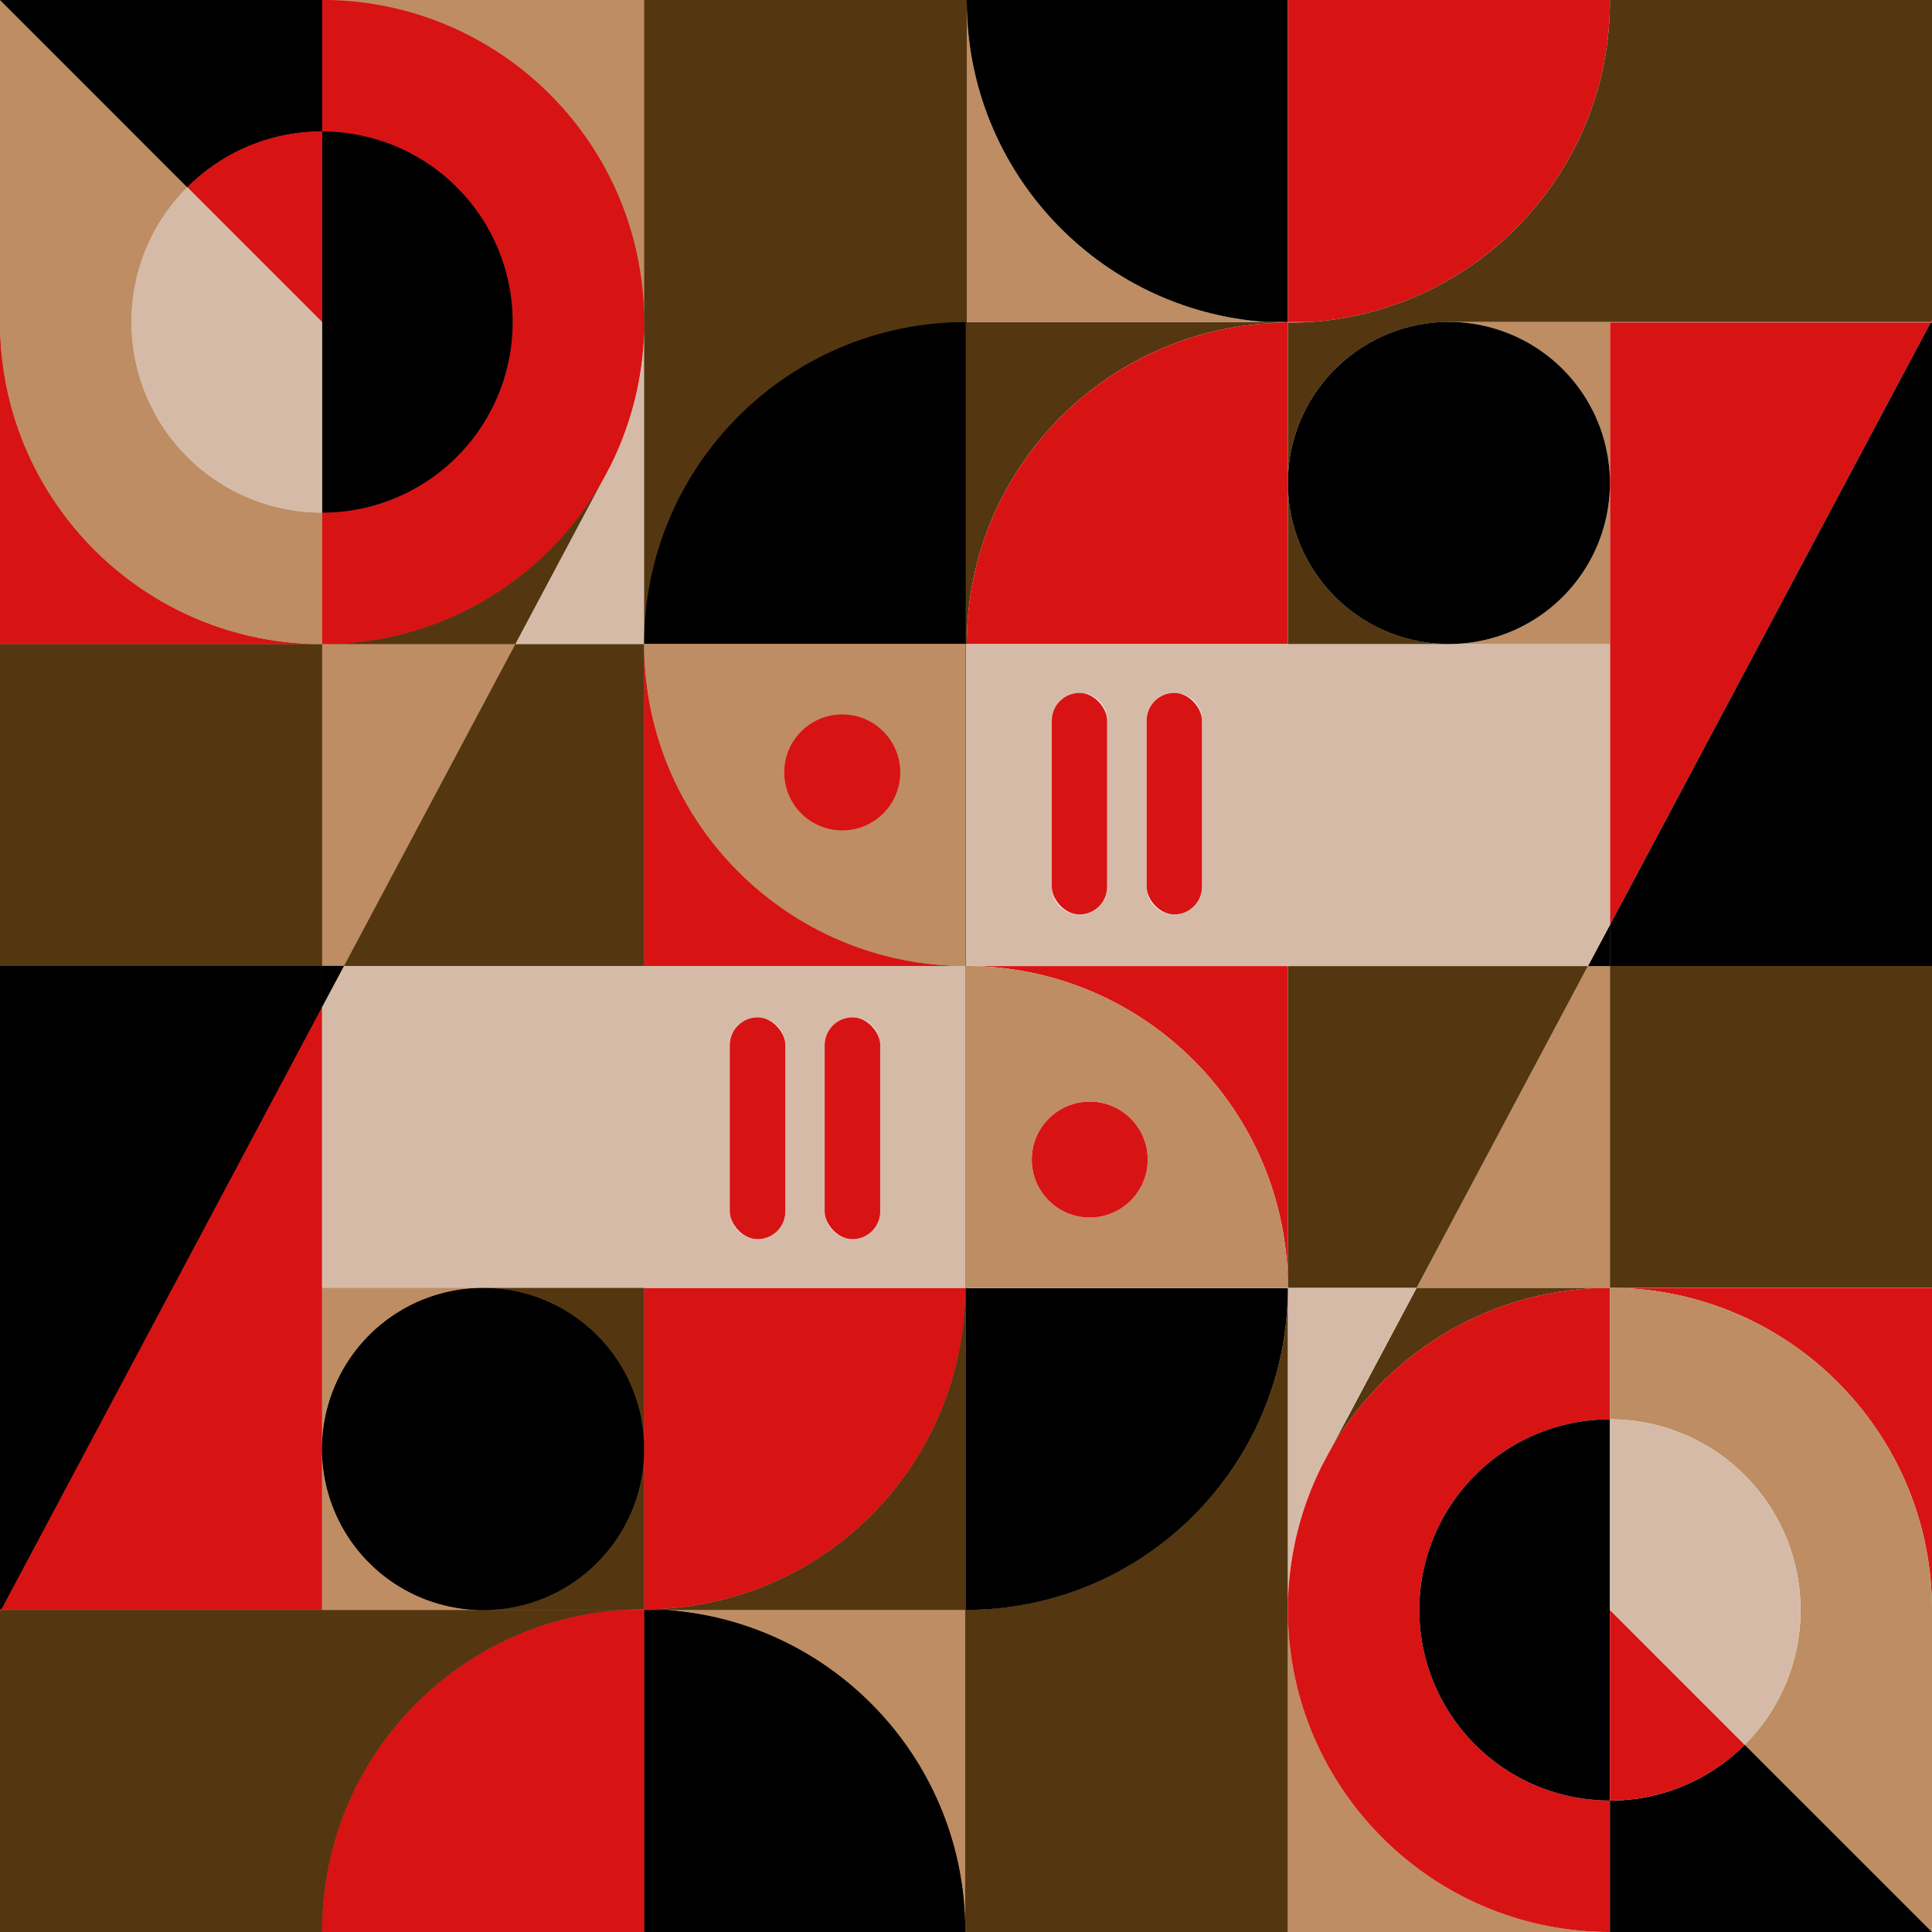 <svg xmlns="http://www.w3.org/2000/svg" xmlns:xlink="http://www.w3.org/1999/xlink" viewBox="0 0 2000 2000" xmlns:v="https://vecta.io/nano"><style><![CDATA[.E{fill:#d81313}.F{fill:#be8d63}.G{fill:#543710}.H{fill:#d5bba7}]]></style><g class="E"><path d="M1.5 1665.9H0v.8h1.1l.4-.8z"/><path d="M333.3 1665.9H1.5l-.4.8h332.2v-.8z"/></g><path d="M333.4 666.8v333.1h22.8l177.4-333.2H333.4Z" class="F"/><use xlink:href="#B" class="G"/><use xlink:href="#C" class="E"/><path d="M999.2 1998.8v-332.1H689.8c172.9 12.1 309.4 156.1 309.4 332.1Z" class="F"/><path d="M689.8 1666.7h-23V2000h332.4v-1.2c0-176-136.5-320-309.4-332.1Z"/><path d="M504.4 1666.7zm-171.1 0zm-332.2 0H0h1.1zm642.6 0z" class="E"/><path d="M642.9 1666.7H1.1l-1.1 2V2000h333.4v-1.2c0-176 136.5-320 309.5-332.1Z" class="G"/><path d="M0 1666.7v2l1.1-2H0zm642.9 0c-173 12.1-309.5 156.1-309.5 332.1v1.2h333.4v-333.3z" class="E"/><path d="M333.3 1042.7V1000H0v665.9h1.5l331.8-623.2z"/><path d="M333.3 1333.3v-290.6L1.5 1665.9h331.8v-332.6z" class="E"/><path d="M333.4 1333.3h333.4V999.9H356.2l-22.8 42.7v290.7z" class="H"/><path d="M333.4 1000v42.6l22.8-42.7h-22.8v.1z"/><path d="M333.4 1333.3v-290.7l-.1.1v290.6h.1z" class="E"/><path d="M342.1 666.7h191.5L624.5 496c-55.7 99.5-161 167.6-282.4 170.7Z" class="G"/><path d="M631.4 482.9l-.2.5-6.7 12.6-90.9 170.7h133.1V342.1a332.4 332.4 0 0 1-35.5 141.3z" class="H"/><path d="M666.7 324.7V0H333.4c181.2 0 328.7 144.6 333.3 324.7Z" class="F"/><g class="E"><path d="M666.8 333.4l-.1-8.7v17.4l.1-8.7zM342.1 666.7zM624.5 496l6.7-12.6z"/><use xlink:href="#D"/></g><use xlink:href="#E"/><path d="M333.3 999.9h.1V666.8H0V1000h333.3Z" class="G"/><use xlink:href="#F" class="E"/><use xlink:href="#G" class="F"/><path d="M333.4 136.1V0H0l193.9 193.9a196.2 196.2 0 0 1 139.5-57.8Z"/><path d="M333.4 136.1a196.2 196.2 0 0 0-139.5 57.8l139.5 139.5Z" class="E"/><path d="M193.9 193.9a196.2 196.2 0 0 0-57.8 139.5 197.3 197.3 0 0 0 197.3 197.3V333.4Z" class="H"/><path d="M1000 333.4c-184 0-333.2 149.2-333.2 333.2H1000Z"/><path d="M666.8 1000v333.3H1000V1000H666.8ZM813 1254a28.8 28.8 0 0 1-28.7 28.7 28.8 28.8 0 0 1-28.7-28.7v-172a28.8 28.8 0 0 1 28.7-28.7A28.8 28.8 0 0 1 813 1082Zm98.2 0a28.8 28.8 0 0 1-28.7 28.7 28.8 28.8 0 0 1-28.7-28.7v-172a28.8 28.8 0 0 1 28.7-28.7 28.8 28.8 0 0 1 28.7 28.7Z" class="H"/><path d="M1000 1000c-184 0-333.2-149.2-333.2-333.2v333.1H1000Z" class="E"/><use xlink:href="#H" class="F"/><g class="E"><circle cx="871.9" cy="799.6" r="60"/><rect x="755.6" y="1053.3" width="57.3" height="229.33" rx="28.7"/><rect x="853.8" y="1053.3" width="57.3" height="229.33" rx="28.7"/></g><path d="M666.7 1494.2v-160.9H500.1c90.1 0 163.5 71.6 166.6 160.9Z" class="G"/><use xlink:href="#I" class="F"/><path d="M666.7 1665.9v-160.1c-3 88-74.2 158.6-162.3 160.9h139.3c7.5-.5 15-.8 22.6-.8h.4Z" class="G"/><use xlink:href="#J" class="E"/><use xlink:href="#K"/><g class="E"><path d="M666.7 1505.8l.1-5.8-.1-5.8zM1.5 1665.9H0v.8h1.1l.4-.8z"/><path d="M333.3 1665.9H1.5l-.4.8h332.2v-.8z"/></g><path d="M333.4 666.8v333.1h22.8l177.4-333.2H333.4Z" class="F"/><use xlink:href="#B" class="G"/><use xlink:href="#C" class="E"/><path d="M999.2 1998.8v-332.1H689.8c172.9 12.1 309.4 156.1 309.4 332.1Z" class="F"/><path d="M689.8 1666.7h-23V2000h332.4v-1.2c0-176-136.5-320-309.4-332.1Z"/><path d="M504.4 1666.7zm-171.1 0zm-332.2 0H0h1.1zm642.6 0zm-643.7 0v2l1.1-2H0zm642.9 0c-173 12.1-309.5 156.1-309.5 332.1v1.2h333.4v-333.3zm-309.6-333.4v-290.6L1.5 1665.9h331.8v-332.6z" class="E"/><path d="M0 1665.9h1.5l331.8-623.2V1000H0v665.9zm333.4-666v42.7l22.8-42.7h-22.8z"/><path d="M333.4 1333.3v-290.7l-.1.1v290.6h.1z" class="E"/><path d="M342.1 666.7h191.5L624.5 496c-55.7 99.5-161 167.6-282.4 170.7Z" class="G"/><path d="M631.4 482.9l-.2.5-6.7 12.6-90.9 170.7h133.1V342.1a332.4 332.4 0 0 1-35.5 141.3z" class="H"/><path d="M666.7 324.7V0H333.4c181.2 0 328.7 144.6 333.3 324.7Z" class="F"/><g class="E"><path d="M666.8 333.4l-.1-8.7v17.4l.1-8.7zM342.1 666.7zM624.5 496l6.7-12.6z"/><use xlink:href="#D"/></g><use xlink:href="#E"/><path d="M333.3 999.9h.1V666.8H0V1000h333.3Z" class="G"/><use xlink:href="#F" class="E"/><use xlink:href="#G" class="F"/><path d="M333.4 136.1V0H0l193.9 193.9a196.2 196.2 0 0 1 139.5-57.8Z"/><path d="M333.4 136.1a196.2 196.2 0 0 0-139.5 57.8l139.5 139.5Z" class="E"/><path d="M193.9 193.9a196.2 196.2 0 0 0-57.8 139.5 197.3 197.3 0 0 0 197.3 197.3V333.4Z" class="H"/><path d="M1000 333.4c-184 0-333.2 149.2-333.2 333.2H1000Z"/><path d="M1000 1000H356.2l-22.8 42.7v290.7H1000V1000Zm-187 254a28.8 28.8 0 0 1-28.7 28.7 28.8 28.8 0 0 1-28.7-28.7v-172a28.8 28.8 0 0 1 28.7-28.7A28.8 28.8 0 0 1 813 1082Zm98.2 0a28.8 28.8 0 0 1-28.7 28.7 28.8 28.8 0 0 1-28.7-28.7v-172a28.8 28.8 0 0 1 28.7-28.7 28.8 28.8 0 0 1 28.7 28.7Z" class="H"/><path d="M1000 1000c-184 0-333.2-149.2-333.2-333.2v333.1H1000Z" class="E"/><use xlink:href="#H" class="F"/><g class="E"><circle cx="871.9" cy="799.6" r="60"/><rect x="755.6" y="1053.3" width="57.3" height="229.33" rx="28.7"/><rect x="853.8" y="1053.3" width="57.3" height="229.33" rx="28.7"/></g><path d="M666.7 1494.2v-160.9H500.1c90.1 0 163.5 71.6 166.6 160.9Z" class="G"/><use xlink:href="#I" class="F"/><g class="G"><path d="M500.1 1666.7H1.1l-1.1 2V2000h333.4v-1.2c0-176 136.5-320 309.5-332.1Z"/><path d="M666.7 1665.9v-160.1c-3 88-74.2 158.6-162.3 160.9h139.3c7.5-.5 15-.8 22.6-.8h.4Z"/></g><use xlink:href="#J" class="E"/><use xlink:href="#K"/><g class="E"><path d="M666.7 1505.8l.1-5.8-.1-5.8zM1998.5 334.1h1.5v-.8h-1.1l-.4.8z"/><path d="M1666.7 334.1h331.8l.4-.8h-332.2v.8z"/></g><path d="M1666.6 1333.2v-333.1h-22.8l-177.4 333.2h200.2Z" class="F"/><path d="M1333.3 2000v-324.7l-.1-8.7.1-8.7v-324.6h133.1l177.4-333.2h-310.6v333.1c0 184-149.2 333.2-333.2 333.2V666.7h.8c0-183.7 148.8-332.5 332.4-332.6-7.7 0-15.4-.3-23-.8h-309.4V0h-1.1v2000z" class="G"/><path d="M1333.2 333.3h-23c7.6.5 15.3.8 23 .8v-.8zm0 166.7V334.1c-183.6.1-332.4 148.9-332.4 332.6h332.4z" class="E"/><path d="M1000.8 1.2v332.1h309.4c-172.9-12.1-309.4-156.1-309.4-332.1Z" class="F"/><path d="M1310.2 333.3h23V0h-332.4v1.2c0 176 136.5 320 309.4 332.1Z"/><path d="M1495.6 333.3zm171.1 0zm332.2 0h1.1-1.1zm-642.6 0zm643.7 0v-2l-1.1 2h1.1zm-642.9 0c173-12.1 309.5-156.1 309.5-332.1V0h-333.4v333.3zm309.6 333.4v290.6l331.8-623.2h-331.8v332.6z" class="E"/><path d="M1998.5 334.1l-331.8 623.2v42.7H2000V334.1h-1.5zm-331.9 666v-42.7l-22.8 42.7h22.8z"/><path d="M1666.6 666.7v290.7l.1-.1V666.7h-.1z" class="E"/><path d="M1657.9 1333.3h-191.5l-90.9 170.7c55.7-99.5 161-167.6 282.4-170.7Z" class="G"/><path d="M1368.6 1517.1l.2-.5 6.7-12.6 90.9-170.7h-133.1v324.6a332.4 332.4 0 0 1 35.5-141.3z" class="H"/><path d="M1333.3 1675.3V2000h333.3c-181.2 0-328.7-144.6-333.3-324.7Z" class="F"/><g class="E"><path d="M1333.2 1666.6l.1 8.7v-17.4l-.1 8.7zm324.7-333.3zM1375.5 1504l-6.7 12.6z"/><path d="M1666.6 1863.9a197.3 197.3 0 0 1 0-394.6v-136h-8.7c-121.4 3.1-226.7 71.2-282.4 170.7l-6.7 12.6a332.4 332.4 0 0 0-35.5 141.3v17.4c4.6 180.1 152.1 324.7 333.3 324.7v-136.1z"/></g><path d="M1469.3 1666.6a197.3 197.3 0 0 0 197.3 197.3v-197.3l-1-1 1 1v-197.3a197.3 197.3 0 0 0-197.3 197.3Z"/><path d="M1666.7 1000.1h-.1v333.1H2000V1000h-333.3Z" class="G"/><path d="M1666.6 1000h.1v.11h-.1zm333.4 666.6v-333.3h-324.7c180.1 4.6 324.7 152.1 324.7 333.3zm-324.7-333.3z" class="E"/><path d="M1675.3 1333.3h-8.7v136a197.3 197.3 0 0 1 197.3 197.3 196.2 196.2 0 0 1-57.8 139.5L2000 2000v-333.4c0-181.2-144.6-328.7-324.7-333.3Z" class="F"/><path d="M1666.6 1863.9V2000H2000l-193.9-193.9a196.2 196.2 0 0 1-139.5 57.8Z"/><path d="M1666.6 1863.9a196.2 196.2 0 0 0 139.5-57.8l-139.5-139.5Z" class="E"/><path d="M1806.1 1806.1a196.2 196.2 0 0 0 57.8-139.5 197.3 197.3 0 0 0-197.3-197.3v197.3Z" class="H"/><path d="M1000 1666.6c184 0 333.2-149.2 333.2-333.2H1000Z"/><path d="M1499.9 666.7H1000V1000h643.8l22.8-42.7V666.7ZM1146.2 918a28.8 28.8 0 0 1-28.7 28.7 28.8 28.8 0 0 1-28.7-28.7V746a28.8 28.8 0 0 1 28.7-28.7 28.8 28.8 0 0 1 28.7 28.7Zm98.2 0a28.8 28.8 0 0 1-28.7 28.7A28.8 28.8 0 0 1 1187 918V746a28.8 28.8 0 0 1 28.7-28.7 28.8 28.8 0 0 1 28.7 28.7Z" class="H"/><path d="M1000 1000c184 0 333.2 149.2 333.2 333.2v-333.1H1000Z" class="E"/><path d="M1000 1000v333.3h333.2c0-184.1-149.2-333.3-333.2-333.3Zm128.1 260.4a60 60 0 1 1 60-60 60 60 0 0 1-60 60Z" class="F"/><g class="E"><circle cx="1128.1" cy="1200.4" r="60"/><rect x="1187" y="717.3" width="57.3" height="229.33" rx="28.7"/><rect x="1088.8" y="717.3" width="57.3" height="229.33" rx="28.7"/></g><path d="M1333.3 505.8v160.9h166.6c-90.1 0-163.5-71.6-166.6-160.9Z" class="G"/><path d="M1666.6 500V334.1h.1v-.8h-162.5A166.8 166.8 0 0 1 1666.6 500ZM1499.9 666.7h166.7V500a166.7 166.7 0 0 1-166.7 166.7Z" class="F"/><path d="M1666.6 0v1.2c0 176-136.5 320-309.5 332.1h641.8l1.1-2V0ZM1333.7 334.1h-.4v160.1c3-88 74.2-158.6 162.3-160.9h-139.3c-7.5.5-15 .8-22.6.8Z" class="G"/><path d="M1333.7 334.1c7.6 0 15.1-.3 22.6-.8h-23.1v.8zm-.5 165.9v166.7h.1V505.8c0-2-.1-3.9-.1-5.8zm.1-5.8V334.1h-.1V500c0-2 .1-3.9.1-5.8zm333.4-160.1h-.1v332.6h.1V334.1zm-162.5-.8z" class="E"/><path d="M1666.6 500a166.8 166.8 0 0 0-162.4-166.7h-8.6c-88.1 2.3-159.3 72.9-162.3 160.9v11.6c3.1 89.3 76.5 160.9 166.6 160.9A166.7 166.7 0 0 0 1666.6 500Z"/><path d="M1333.3 494.2l-.1 5.8.1 5.8z" class="E"/><defs ><path id="B" d="M666.7 0v324.7l.1 8.7-.1 8.7v324.6H533.6L356.2 999.9h310.6V666.8c0-184 149.2-333.2 333.2-333.2v999.9h-.8c0 183.7-148.8 332.5-332.4 332.6 7.7 0 15.4.3 23 .8h309.4V2000h1.1V0z"/><path id="C" d="M666.8 1666.7h23c-7.6-.5-15.3-.8-23-.8v.8zm0-166.7v165.9c183.6-.1 332.4-148.9 332.4-332.6H666.8z"/><path id="D" d="M333.4 136.1a197.3 197.3 0 1 1 0 394.6v136h8.7c121.4-3.1 226.7-71.2 282.4-170.7l6.7-12.6a332.4 332.4 0 0 0 35.5-141.3v-17.4C662.1 144.6 514.6 0 333.4 0v136.1z"/><path id="E" d="M530.7 333.4a197.3 197.3 0 0 0-197.3-197.3v197.3l1 1-1-1v197.3a197.3 197.3 0 0 0 197.3-197.3Z"/><path id="F" d="M333.3 999.9h.1v.11h-.1zM0 333.4v333.3h324.7C144.6 662.1 0 514.6 0 333.4ZM324.7 666.7Z"/><path id="G" d="M324.7 666.7h8.7v-136a197.3 197.3 0 0 1-197.3-197.3 196.2 196.2 0 0 1 57.8-139.5L0 0v333.4c0 181.2 144.6 328.7 324.7 333.3Z"/><path id="H" d="M1000 1000V666.7H666.8C666.8 850.8 816 1000 1000 1000ZM871.9 739.6a60 60 0 1 1-60 60 60 60 0 0 1 60-60Z"/><path id="I" d="M333.4 1500v165.9h-.1v.8h162.5A166.8 166.8 0 0 1 333.4 1500zm166.7-166.7H333.4V1500a166.7 166.7 0 0 1 166.7-166.7z"/><path id="J" d="M666.3 1665.9c-7.6 0-15.1.3-22.6.8h23.1v-.8zm.5-165.9v-166.7h-.1v160.9c0 2 .1 3.9.1 5.8zm-.1 5.8v160.1h.1V1500c0 2-.1 3.9-.1 5.8zm-333.4 160.1h.1v-332.6h-.1v332.6zm162.5.8z"/><path id="K" d="M333.4 1500a166.8 166.8 0 0 0 162.4 166.7h8.6c88.1-2.3 159.3-72.9 162.3-160.9v-11.6c-3.1-89.3-76.5-160.9-166.6-160.9A166.7 166.7 0 0 0 333.4 1500Z"/></defs></svg>